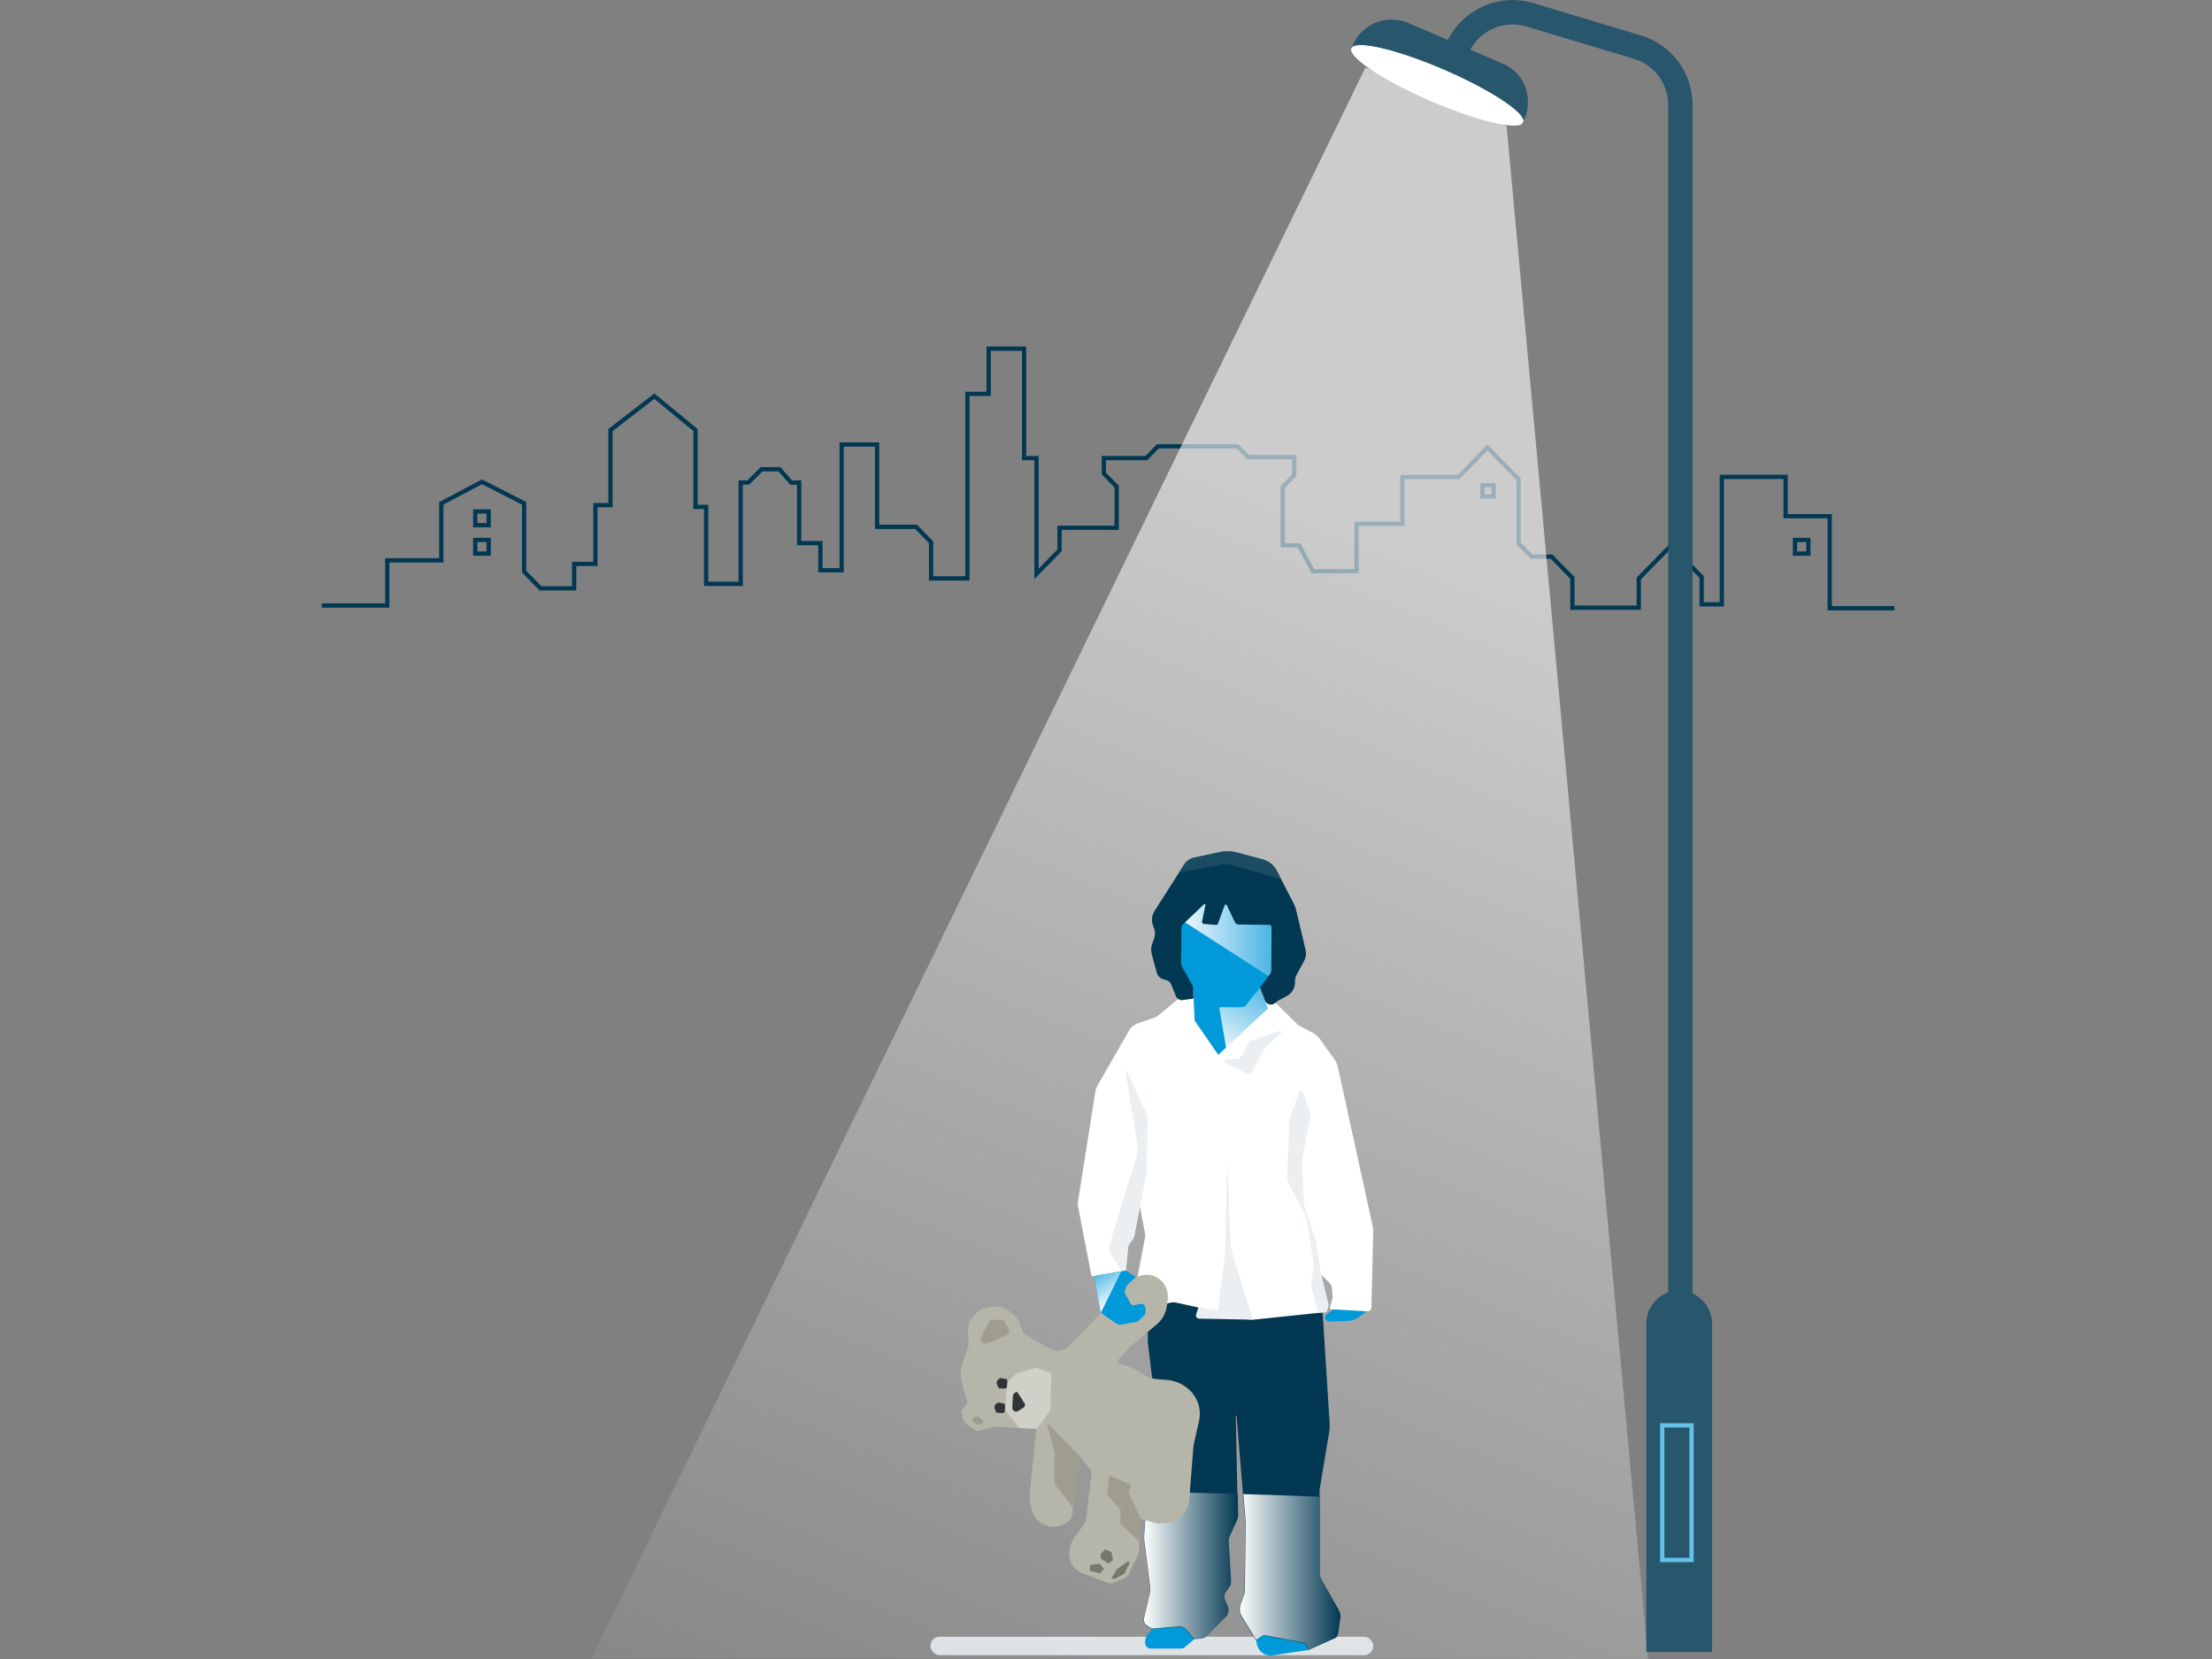 <?xml version="1.0" encoding="UTF-8"?>
<svg width="440px" height="330px" viewBox="0 0 440 330" version="1.1" xmlns="http://www.w3.org/2000/svg" xmlns:xlink="http://www.w3.org/1999/xlink">
    <rect x="0" y="0" width="440" height="330" fill="#808080" stroke="none"/>
    <title>Graphic elements / Icons / Rich icons / Marketplace / Challenges-Find-Lost-Children</title>
    <defs>
        <linearGradient x1="44.161%" y1="121.575%" x2="69.658%" y2="27.265%" id="linearGradient-1">
            <stop stop-color="#FFFFFF" offset="0%"></stop>
            <stop stop-color="#FFFFFF" stop-opacity="0" offset="0%"></stop>
            <stop stop-color="#FFFFFF" stop-opacity="0.6" offset="100%"></stop>
        </linearGradient>
        <linearGradient x1="-0.003%" y1="50.001%" x2="100.046%" y2="50.001%" id="linearGradient-2">
            <stop stop-color="#FFFFFF" offset="0%"></stop>
            <stop stop-color="#023852" offset="100%"></stop>
        </linearGradient>
        <linearGradient x1="0.031%" y1="49.985%" x2="99.959%" y2="49.985%" id="linearGradient-3">
            <stop stop-color="#FFFFFF" offset="0%"></stop>
            <stop stop-color="#023852" offset="100%"></stop>
        </linearGradient>
        <linearGradient x1="0%" y1="50.023%" x2="100%" y2="50.023%" id="linearGradient-4">
            <stop stop-color="#FFFFFF" offset="0%"></stop>
            <stop stop-color="#3FB0E2" offset="100%"></stop>
        </linearGradient>
        <linearGradient x1="15.446%" y1="108.584%" x2="72.199%" y2="-15.343%" id="linearGradient-5">
            <stop stop-color="#FFFFFF" offset="0%"></stop>
            <stop stop-color="#3FB0E2" offset="100%"></stop>
        </linearGradient>
        <linearGradient x1="70.001%" y1="83.741%" x2="28.494%" y2="-13.417%" id="linearGradient-6">
            <stop stop-color="#FFFFFF" offset="0%"></stop>
            <stop stop-color="#3FB0E2" offset="100%"></stop>
        </linearGradient>
        <linearGradient x1="0%" y1="50%" x2="100%" y2="50%" id="linearGradient-7">
            <stop stop-color="#FFFFFF" offset="0%"></stop>
            <stop stop-color="#3FB0E2" offset="100%"></stop>
        </linearGradient>
    </defs>
    <g id="Graphic-elements-/-Icons-/-Rich-icons-/-Marketplace-/-Challenges-Find-Lost-Children" stroke="none" stroke-width="1" fill="none" fill-rule="evenodd">
        <g id="Find-lost-children" transform="translate(64, 0)">
            <g id="Midlayer" transform="translate(0, 69.21)" stroke="#023852" stroke-width="0.85">
                <polyline id="Path" points="0 51.238 13.038 51.238 13.038 42.243 23.782 42.243 23.782 30.906 31.875 26.629 40.256 30.906 40.256 44.491 43.516 47.819 50.211 47.819 50.211 42.959 54.441 42.959 54.441 31.266 57.436 31.266 57.436 16.33 66.16 9.597 74.346 16.33 74.346 31.627 76.463 31.627 76.463 46.919 83.331 46.919 83.331 26.771 84.858 26.771 87.482 24.135 91.048 24.135 93.406 26.814 94.962 26.771 94.962 38.825 99.187 38.825 99.187 44.221 103.417 44.221 103.417 19.213 110.465 19.213 110.465 35.586 118.215 35.586 121.209 38.644 121.209 45.842 128.434 45.842 128.434 9.137 132.664 9.137 132.664 0.142 139.708 0.142 139.708 21.911 142.178 21.911 142.178 44.941 146.756 40.261 146.756 35.766 158.122 35.766 158.122 27.577 155.569 24.969 155.569 21.911 164.024 21.911 166.313 19.573 182.169 19.573 184.282 21.731 193.443 21.731 193.443 25.33 191.154 27.667 191.154 39.275 194.413 39.275 197.144 44.401 205.835 44.401 205.835 34.989 214.941 34.989 214.941 25.676 226.126 25.676 231.874 19.806 238.064 26.126 238.064 38.853 240.659 41.508 244.624 41.508 248.766 45.738 248.766 51.674 261.98 51.674 261.98 45.856 268.374 39.327 274.484 45.567 274.484 51.001 278.496 51.001 278.496 25.657 291.186 25.657 291.186 33.467 299.957 33.467 299.957 51.779 312.832 51.779"></polyline>
                <rect id="Rectangle" x="230.89" y="27.288" width="2.219" height="2.267"></rect>
                <rect id="Rectangle" x="30.538" y="32.532" width="2.665" height="2.722"></rect>
                <rect id="Rectangle" x="30.538" y="38.194" width="2.665" height="2.722"></rect>
                <rect id="Rectangle" x="293.052" y="38.194" width="2.665" height="2.722"></rect>
            </g>
            <g id="Ilus" transform="translate(53.161, 0)">
                <rect id="Rectangle" fill="#D8DEE2" fill-rule="nonzero" style="mix-blend-mode: multiply;" x="67.907" y="325.571" width="88.1" height="3.663" rx="1.831"></rect>
                <polygon id="Path" fill="url(#linearGradient-1)" fill-rule="nonzero" points="0.459 329.847 210.677 329.986 182.521 25.015 154.449 13.409"></polygon>
                <path d="M113.085,322.81 L111.287,324.887 C110.812,325.428 110.569,326.134 110.61,326.853 L110.61,326.853 C110.642,327.453 111.137,327.923 111.737,327.922 L117.785,327.922 C118.049,327.922 118.305,327.829 118.508,327.657 L120.362,326.096 L120.241,322.81 L113.085,322.81 Z" id="Path" fill="#0099DA" fill-rule="nonzero"></path>
                <path d="M132.393,324.664 L132.857,327.067 C133.138,328.515 134.507,329.484 135.962,329.266 L143.039,328.206 L142.714,325.245 L132.393,324.664 Z" id="Path" fill="#0099DA" fill-rule="nonzero"></path>
                <path d="M111.153,258.088 L111.153,266.487 C111.153,266.839 111.175,267.192 111.217,267.542 L112.45,277.73 L110.671,301.75 L110.388,305.408 C110.36,305.781 110.369,306.157 110.416,306.528 L111.56,315.736 C111.615,316.146 111.594,316.564 111.5,316.967 L110.355,321.922 C110.235,322.472 110.456,323.04 110.916,323.363 L111.468,323.744 C111.729,323.922 112.043,324.006 112.358,323.981 L117.331,323.563 C117.824,323.523 118.307,323.72 118.633,324.093 L120.07,325.743 C120.264,325.961 120.554,326.068 120.844,326.026 L122.206,325.812 C122.381,325.784 122.544,325.701 122.67,325.575 L126.614,321.62 C127.14,321.085 127.293,320.286 127.003,319.593 L126.489,318.385 C126.239,317.792 126.312,317.112 126.683,316.586 L127.318,315.694 C127.564,315.351 127.683,314.934 127.656,314.513 L127.193,306.844 C127.164,306.377 127.25,305.909 127.443,305.482 L128.834,302.405 C128.992,302.057 129.069,301.677 129.061,301.295 L128.653,281.629 C128.653,281.588 128.686,281.555 128.727,281.555 C128.768,281.555 128.801,281.588 128.801,281.629 L130.507,302.308 C130.507,302.591 130.544,302.875 130.539,303.158 L130.391,316.391 C130.387,316.697 130.33,317.001 130.224,317.288 L129.534,319.198 C129.256,319.968 129.341,320.823 129.765,321.522 L132.68,326.282 L133.811,325.524 C134.02,325.385 134.274,325.333 134.52,325.38 L142.219,326.867 C142.43,326.901 142.608,327.047 142.682,327.248 L143.048,328.229 L148.359,325.859 C148.679,325.717 148.904,325.42 148.953,325.073 L149.416,321.889 C149.489,321.37 149.39,320.841 149.133,320.384 L145.69,314.276 C145.451,313.85 145.325,313.37 145.324,312.882 L145.324,296.582 C145.324,296.417 145.338,296.252 145.365,296.089 L147.256,284.702 C147.334,284.241 147.359,283.773 147.331,283.307 L145.792,258.794 L111.153,258.088 Z" id="Path" fill="#023852" fill-rule="nonzero"></path>
                <path d="M111.083,296.772 L110.717,301.694 L110.434,305.352 C110.406,305.726 110.416,306.101 110.462,306.472 L111.611,315.68 C111.662,316.091 111.64,316.508 111.546,316.912 L110.406,321.866 C110.277,322.416 110.498,322.988 110.963,323.307 L111.514,323.688 C111.774,323.869 112.089,323.953 112.404,323.925 L117.377,323.507 C117.87,323.468 118.352,323.664 118.679,324.037 L120.121,325.687 C120.313,325.905 120.602,326.012 120.89,325.97 L122.28,325.756 C122.456,325.728 122.618,325.645 122.744,325.519 L126.683,321.569 C127.211,321.033 127.365,320.231 127.073,319.538 L126.558,318.329 C126.308,317.736 126.382,317.056 126.753,316.53 L127.388,315.638 C127.633,315.296 127.753,314.878 127.726,314.457 L127.263,306.788 C127.236,306.321 127.322,305.854 127.513,305.427 L128.903,302.35 C129.062,302.001 129.139,301.622 129.13,301.239 L129.047,297.153 C123.059,296.983 117.071,296.856 111.083,296.772 Z" id="Path" fill="url(#linearGradient-2)" fill-rule="nonzero" style="mix-blend-mode: multiply;"></path>
                <path d="M149.161,320.305 L145.722,314.197 C145.48,313.772 145.353,313.292 145.352,312.803 L145.352,297.725 C142.234,297.601 139.112,297.485 135.985,297.376 C134.041,297.311 132.101,297.253 130.164,297.2 L130.581,302.257 C130.606,302.539 130.615,302.822 130.609,303.107 L130.46,316.34 C130.456,316.646 130.401,316.949 130.298,317.237 L129.603,319.147 C129.328,319.917 129.413,320.771 129.835,321.471 L132.718,326.198 L133.848,325.44 C134.057,325.301 134.311,325.25 134.557,325.296 L142.256,326.784 C142.466,326.821 142.641,326.965 142.719,327.165 L143.085,328.145 L148.396,325.78 C148.717,325.637 148.941,325.338 148.99,324.99 L149.453,321.806 C149.525,321.287 149.422,320.759 149.161,320.305 L149.161,320.305 Z" id="Path" fill="url(#linearGradient-3)" fill-rule="nonzero" style="mix-blend-mode: multiply;"></path>
                <path d="M167.403,20.093 C176.163,23.872 183.884,25.782 185.571,24.676 C185.696,24.466 185.807,24.248 185.914,24.025 C185.77,22.087 178.99,17.69 170.082,13.846 C160.905,9.886 152.874,7.98 151.724,9.445 C151.673,9.584 151.622,9.719 151.58,9.863 C151.599,11.773 158.412,16.212 167.403,20.093 Z" id="Path" fill="#FFFFFF" fill-rule="nonzero"></path>
                <path d="M219.515,257.288 L219.515,20.864 C219.516,14.499 215.352,8.888 209.272,7.06 L187.823,0.609 C181.602,-1.252 174.908,1.293 171.482,6.823 L170.796,7.939 L162.991,4.574 C160.858,3.658 158.445,3.661 156.314,4.582 C154.184,5.503 152.525,7.261 151.724,9.445 C152.874,7.98 160.905,9.886 170.082,13.846 C178.99,17.69 185.77,22.087 185.914,24.025 C185.96,23.932 186.007,23.844 186.048,23.751 C187.86,19.526 186.146,14.566 181.951,12.758 L175.282,9.877 L175.593,9.379 C177.865,5.712 182.303,4.024 186.428,5.257 L207.882,11.713 C211.913,12.924 214.673,16.645 214.672,20.864 L214.672,257.098 C212.067,258.029 210.325,260.498 210.315,263.27 L210.315,328.606 L223.39,328.606 L223.39,263.27 C223.381,260.686 221.865,258.347 219.515,257.288 Z" id="Path" fill="#28566C" fill-rule="nonzero"></path>
                <polygon id="Path" stroke="#67C0E8" stroke-width="0.85" points="219.316 310.298 213.485 310.298 213.485 283.521 219.316 283.521"></polygon>
                <path d="M154.853,257.075 L148.443,258.088 L148.878,259.947 L146.811,261.341 C146.572,261.484 146.421,261.74 146.413,262.02 L146.413,262.02 C146.405,262.246 146.491,262.466 146.652,262.625 C146.812,262.785 147.031,262.87 147.256,262.861 L151.061,262.745 C151.752,262.722 152.419,262.494 152.98,262.09 L154.834,260.742 C155.09,260.557 155.225,260.247 155.186,259.933 L154.853,257.075 Z" id="Path" fill="#0099DA" fill-rule="nonzero"></path>
                <path d="M114.795,201.565 L108.997,203.643 C108.353,203.874 107.811,204.327 107.468,204.921 L101.063,216.076 C100.9,216.363 100.791,216.678 100.743,217.005 L97.272,238.957 C97.213,239.283 97.213,239.617 97.272,239.943 L99.904,253.607 C99.942,253.789 100.116,253.908 100.298,253.877 L106.787,252.72 L107.204,248.313 C107.247,247.853 107.437,247.42 107.746,247.077 L107.959,246.84 C108.222,246.547 108.4,246.187 108.474,245.799 L109.577,239.938 L110.671,245.78 L108.242,258.562 L110.671,260.997 L115.171,259.255 C115.717,259.04 116.314,258.995 116.886,259.124 L122.563,260.389 L121.956,261.727 L132.087,262.508 L146.737,260.97 L147.103,259.631 L145.648,253.542 L147.363,255.267 C147.588,255.491 147.727,255.787 147.757,256.103 L147.928,257.79 C147.943,257.961 147.928,258.132 147.882,258.297 L147.386,260.063 C147.364,260.148 147.38,260.238 147.432,260.31 C147.483,260.381 147.563,260.425 147.65,260.43 L154.815,260.844 C155.026,260.855 155.232,260.781 155.387,260.637 C155.541,260.493 155.631,260.293 155.636,260.082 L155.993,244.893 C156,244.58 155.968,244.268 155.9,243.963 L148.957,212.232 C148.842,211.701 148.62,211.2 148.304,210.758 L145.407,206.705 C145.055,206.21 144.593,205.803 144.058,205.516 L135.123,200.691 L114.795,201.565 Z" id="Path" fill="#FFFFFF" fill-rule="nonzero"></path>
                <path d="M127.939,249.183 C127.748,248.556 127.639,247.908 127.615,247.254 L126.989,230.893 L126.526,249.043 C126.526,249.257 126.526,249.471 126.475,249.685 L125.135,260.333 C125.125,260.426 125.077,260.511 125.002,260.567 C124.928,260.623 124.833,260.646 124.741,260.63 L121.224,260.059 L120.76,261.504 C120.704,261.686 120.735,261.884 120.845,262.039 C120.955,262.194 121.131,262.288 121.321,262.294 L132.041,262.508 L127.939,249.183 Z" id="Path" fill="#EBEFF1" fill-rule="nonzero"></path>
                <path d="M107.746,247.049 L107.959,246.812 C108.222,246.519 108.4,246.159 108.474,245.771 L109.183,241.992 L109.605,240.133 L110.921,232.924 C110.945,232.795 110.957,232.665 110.958,232.534 L111.125,222.462 C111.13,222.149 111.063,221.839 110.93,221.555 L107.028,213.189 C106.992,213.117 106.909,213.081 106.833,213.106 C106.756,213.13 106.709,213.207 106.722,213.287 L109.039,227.342 C109.2,228.311 109.133,229.304 108.844,230.242 L103.556,247.57 C103.368,248.179 103.452,248.841 103.788,249.382 L105.915,252.845 L106.796,252.687 L107.213,248.281 C107.254,247.823 107.441,247.391 107.746,247.049 L107.746,247.049 Z" id="Path" fill="#EBEFF1" fill-rule="nonzero"></path>
                <polygon id="Path" fill="url(#linearGradient-4)" fill-rule="nonzero" style="mix-blend-mode: multiply;" points="136.634 201.444 132.523 198.311 132.685 196.508 132.69 196.499 128.639 198.525 124.848 198.567 124.973 201.421 130.692 206.496"></polygon>
                <polygon id="Path" fill="#0099DA" fill-rule="nonzero" points="134.456 197.967 133.468 196.462 136.045 193.905 136.569 183.708 129.038 183.587 126.595 179.167 124.815 183.647 122.35 183.485 123.272 178.646 117.627 184.047 117.567 189.731 117.627 192.181 120.199 196.29 118.693 197.647 119.713 203.271 125.052 210.21 126.994 210.21 137.301 201.444"></polygon>
                <path d="M133.45,196.42 L134.177,197.898 L137.301,201.444 L127.035,210.173 L125.39,200.617 C125.378,200.547 125.397,200.475 125.443,200.421 C125.488,200.367 125.556,200.337 125.627,200.338 L129.951,200.338 C130.217,200.336 130.467,200.213 130.632,200.003 L133.45,196.42 Z" id="Path" fill="url(#linearGradient-5)" fill-rule="nonzero" style="mix-blend-mode: multiply;"></path>
                <polygon id="Path" fill="#FFFFFF" fill-rule="nonzero" points="120.172 196.257 120.459 202.987 125.307 210.024 127.499 213.213 120.918 210.001 120.64 207.105 112.877 202.285"></polygon>
                <polygon id="Path" fill="#FFFFFF" fill-rule="nonzero" points="126.461 210.847 130.312 211.999 132.083 208.044 137.389 204.995 131.614 206.022"></polygon>
                <path d="M133.441,196.415 L135.044,200.598 L135.072,200.598 L124.931,210.043 L125.659,210.972 L129.038,210.647 C129.316,210.622 129.565,210.463 129.705,210.219 L131.221,207.561 C131.352,207.327 131.565,207.15 131.818,207.063 L141.051,203.889 L133.441,196.415 Z" id="Path" fill="#FFFFFF" fill-rule="nonzero"></path>
                <path d="M95.608,267.635 C94.545,268.745 92.864,268.985 91.534,268.216 L86.779,265.455 C86.51,265.297 86.303,265.051 86.195,264.758 L85.616,263.191 C85.31,262.366 84.764,261.652 84.049,261.142 L83.423,260.677 C82.505,260.021 81.369,259.748 80.253,259.915 L79.41,260.035 C78.26,260.206 77.225,260.828 76.532,261.764 L76.226,262.178 C75.599,263.026 75.298,264.072 75.378,265.125 L75.545,267.254 C75.557,267.385 75.541,267.519 75.498,267.644 L74.316,271.172 C73.867,272.526 73.84,273.985 74.238,275.355 L75.202,278.659 C75.277,278.907 75.223,279.176 75.058,279.375 L74.27,280.356 C74.127,280.535 74.068,280.767 74.108,280.993 L74.224,281.615 C74.381,282.486 74.902,283.248 75.656,283.707 L76.926,284.483 C77.102,284.595 77.317,284.628 77.519,284.576 L80.717,283.814 L80.939,283.791 L88.967,284.228 L87.701,296.721 C87.585,297.86 87.697,299.01 88.03,300.105 L88.225,300.737 C88.636,302.083 89.713,303.121 91.071,303.479 L91.302,303.54 C92.832,303.945 94.462,303.515 95.594,302.405 L95.594,302.405 C95.904,302.103 96.099,301.702 96.146,301.271 L97.411,289.401 L99.835,292.459 C99.954,292.604 100.008,292.793 99.983,292.98 L98.875,302.178 C98.83,302.541 98.693,302.886 98.477,303.182 L96.535,305.831 C96.11,306.408 95.83,307.079 95.719,307.788 L95.589,308.615 C95.432,309.617 95.672,310.641 96.257,311.469 L96.257,311.469 C96.729,312.136 97.389,312.648 98.152,312.938 L103.172,314.843 C103.521,314.978 103.907,314.978 104.256,314.843 L106.421,313.979 C106.827,313.813 107.157,313.501 107.347,313.105 L109.289,309.108 C109.372,308.942 109.415,308.759 109.415,308.573 L109.415,306.844 L109.716,302.099 L112.158,302.81 C113.559,303.228 115.063,303.131 116.399,302.536 L116.399,302.536 C118.108,301.779 119.264,300.141 119.407,298.274 L120.218,287.844 C120.235,287.604 120.271,287.366 120.324,287.133 L121.349,282.652 C121.836,280.467 121.169,278.185 119.583,276.61 L119.583,276.61 C118.311,275.359 116.637,274.602 114.86,274.476 L113.145,274.351 C112.151,274.283 111.187,273.978 110.332,273.463 L108.386,272.287 C107.793,271.928 107.144,271.671 106.467,271.525 L105.591,271.33 C105.406,271.291 105.256,271.155 105.198,270.975 C105.139,270.794 105.181,270.597 105.308,270.456 L107.371,268.132 L112.979,263.396 C114.058,262.492 114.757,261.215 114.939,259.817 L115.12,258.423 C115.324,256.804 114.608,255.207 113.266,254.286 L113.266,254.286 C112.315,253.641 111.14,253.422 110.022,253.682 L108.831,253.961 L105.452,257.214 L100.785,262.252 L95.608,267.635 Z" id="Path" fill="#B6B5AA" fill-rule="nonzero"></path>
                <path d="M83.461,264.279 L82.733,263.029 C82.574,262.752 82.286,262.577 81.968,262.564 L80.314,262.522 C79.962,262.519 79.639,262.715 79.479,263.029 L78.029,265.952 C77.909,266.205 77.909,266.499 78.029,266.752 L78.029,266.752 C78.238,267.193 78.753,267.396 79.206,267.216 L83.039,265.58 C83.275,265.472 83.454,265.27 83.534,265.022 C83.615,264.775 83.588,264.505 83.461,264.279 L83.461,264.279 Z" id="Path" fill="#9E9D8E" fill-rule="nonzero"></path>
                <path d="M77.639,281.866 L78.288,282.461 C78.429,282.592 78.481,282.792 78.422,282.974 C78.364,283.157 78.205,283.288 78.015,283.312 L77.389,283.391 C77.264,283.405 77.139,283.372 77.037,283.298 L76.407,282.833 C76.261,282.724 76.188,282.543 76.216,282.363 C76.244,282.183 76.369,282.033 76.541,281.973 L77.153,281.764 C77.322,281.707 77.508,281.747 77.639,281.866 L77.639,281.866 Z" id="Path" fill="#9E9D8E" fill-rule="nonzero"></path>
                <path d="M83.423,274.76 L84.958,273.305 C85.054,273.216 85.17,273.149 85.296,273.11 L88.54,272.125 C88.703,272.073 88.878,272.073 89.041,272.125 L91.358,272.868 C91.719,272.984 91.961,273.325 91.951,273.705 L91.766,280.323 C91.759,280.491 91.702,280.653 91.604,280.788 L89.356,283.856 C89.188,284.088 88.914,284.219 88.628,284.204 L85.94,284.065 C85.695,284.055 85.466,283.938 85.314,283.744 L82.96,280.732 C82.829,280.563 82.766,280.351 82.784,280.137 L83.173,275.299 C83.19,275.095 83.279,274.904 83.423,274.76 Z" id="Path" fill="#D0CFC8" fill-rule="nonzero"></path>
                <path d="M81.231,274.62 L81.495,274.304 C81.608,274.168 81.785,274.102 81.959,274.132 L82.886,274.29 C83.08,274.325 83.218,274.498 83.21,274.695 C83.21,275.057 83.159,275.624 83.132,275.857 C83.11,276.054 82.94,276.2 82.742,276.191 L81.709,276.15 C81.556,276.142 81.422,276.046 81.366,275.903 L81.129,275.276 C81.044,275.055 81.083,274.805 81.231,274.62 Z" id="Path" fill="#313436" fill-rule="nonzero"></path>
                <path d="M80.791,279.501 L81.055,279.185 C81.168,279.048 81.344,278.981 81.519,279.008 L82.446,279.171 C82.64,279.203 82.78,279.377 82.77,279.575 C82.77,279.938 82.724,280.505 82.696,280.737 C82.672,280.933 82.503,281.078 82.307,281.072 L81.273,281.03 C81.121,281.021 80.987,280.925 80.93,280.784 L80.694,280.156 C80.603,279.936 80.641,279.685 80.791,279.501 L80.791,279.501 Z" id="Path" fill="#313436" fill-rule="nonzero"></path>
                <path d="M84.837,276.954 L84.568,277.172 C84.425,277.285 84.337,277.454 84.327,277.637 L84.193,280.031 C84.189,280.204 84.256,280.372 84.378,280.495 L84.503,280.621 C84.711,280.828 85.032,280.866 85.282,280.714 L86.422,280.012 C86.569,279.924 86.674,279.779 86.712,279.612 C86.751,279.444 86.72,279.268 86.626,279.124 C86.626,279.124 85.37,277.167 85.273,277.023 C85.234,276.944 85.16,276.888 85.073,276.874 C84.986,276.861 84.898,276.89 84.837,276.954 L84.837,276.954 Z" id="Path" fill="#313436" fill-rule="nonzero"></path>
                <path d="M96.289,299.905 L97.402,289.47 L91.237,283.173 C91.21,283.144 91.166,283.138 91.131,283.157 C91.097,283.177 91.079,283.217 91.089,283.256 L92.48,288.434 C92.585,288.836 92.633,289.25 92.623,289.666 L92.498,294.314 C92.495,294.801 92.659,295.275 92.962,295.657 L96.289,299.905 Z" id="Path" fill="#9E9D8E" fill-rule="nonzero"></path>
                <polygon id="Path" fill="#9E9D8E" fill-rule="nonzero" points="97.61 289.689 97.61 289.684 97.578 289.647"></polygon>
                <polygon id="Path" fill="#76786E" fill-rule="nonzero" points="106.467 313.068 104.576 314.053 103.89 314.007 104.979 312.161 107.218 310.535 107.519 310.953"></polygon>
                <polygon id="Path" fill="#76786E" fill-rule="nonzero" points="101.587 311.074 99.64 311.274 99.654 312.464 101.587 312.975 102.453 312.05"></polygon>
                <path d="M101.842,310.084 C101.842,310.014 101.763,309.154 101.763,309.154 L102.657,308.164 L103.936,308.755 L104.233,310.293 L103.376,310.999 L101.842,310.084 Z" id="Path" fill="#76786E" fill-rule="nonzero"></path>
                <path d="M107.575,295.262 L103.913,293.64 C103.807,293.591 103.683,293.597 103.582,293.656 C103.48,293.715 103.414,293.82 103.403,293.937 L103.121,297.037 C103.098,297.274 103.176,297.51 103.334,297.688 L105.554,300.156 C105.711,300.331 105.79,300.563 105.772,300.797 L105.619,302.596 C105.595,302.855 105.693,303.111 105.883,303.289 L109.438,306.63 L109.725,302.094 L107.524,297.27 C107.353,296.894 107.365,296.46 107.556,296.094 L107.732,295.768 C107.781,295.681 107.791,295.577 107.761,295.481 C107.732,295.386 107.664,295.306 107.575,295.262 L107.575,295.262 Z" id="Path" fill="#9E9D8E" fill-rule="nonzero"></path>
                <path d="M100.474,253.849 L101.684,260.565 C101.745,260.915 101.944,261.225 102.235,261.425 L104.9,263.284 C105.17,263.474 105.503,263.55 105.827,263.493 L108.78,262.968 C108.971,262.936 109.149,262.847 109.289,262.713 L110.462,261.616 C110.601,261.485 110.681,261.304 110.684,261.114 L110.684,260.184 C110.686,259.933 110.575,259.693 110.382,259.533 C110.189,259.373 109.934,259.308 109.688,259.357 L108.233,259.654 C108.081,259.685 107.927,259.614 107.853,259.478 L106.638,257.316 C106.54,257.137 106.525,256.923 106.597,256.731 L106.954,255.801 C106.989,255.7 107.05,255.609 107.13,255.536 L108.78,254.012 L106.754,252.715 L100.474,253.849 Z" id="Path" fill="#0099DA" fill-rule="nonzero"></path>
                <path d="M147.085,259.631 L145.63,253.542 L144.675,247.347 C144.645,247.138 144.597,246.933 144.531,246.733 L142.214,239.645 L141.852,231.804 C141.826,231.198 141.87,230.592 141.982,229.996 L143.433,222.387 C143.526,221.909 143.489,221.415 143.326,220.956 L141.936,217.038 C141.888,216.911 141.767,216.827 141.632,216.827 C141.497,216.827 141.376,216.911 141.329,217.038 L139.54,221.932 C139.392,222.336 139.308,222.761 139.289,223.192 L138.872,233.882 C138.847,234.507 138.99,235.128 139.285,235.68 L142.358,241.462 C142.57,241.861 142.714,242.294 142.784,242.741 L143.132,244.93 L144.114,251.158 C144.174,251.518 144.174,251.885 144.114,252.245 L143.688,254.704 C143.609,255.158 143.628,255.624 143.743,256.071 C144.04,257.205 144.642,259.519 145.055,261.137 L146.7,260.979 L147.085,259.631 Z" id="Path" fill="#EBEFF1" fill-rule="nonzero"></path>
                <path d="M131.373,207.254 L129.557,210.447 C129.51,210.525 129.429,210.577 129.339,210.586 L126.646,210.842 C126.521,210.856 126.42,210.949 126.396,211.073 C126.371,211.196 126.43,211.321 126.54,211.381 L130.961,213.673 C131.105,213.749 131.273,213.765 131.428,213.716 C131.583,213.667 131.712,213.557 131.786,213.412 L134.196,208.797 C134.29,208.622 134.414,208.465 134.562,208.332 L137.672,205.511 C137.757,205.418 137.77,205.28 137.704,205.172 C137.639,205.065 137.511,205.013 137.389,205.046 L131.526,207.147 C131.465,207.165 131.411,207.203 131.373,207.254 L131.373,207.254 Z" id="Path" fill="#EBEFF1" fill-rule="nonzero"></path>
                <path d="M105.901,252.845 L100.474,253.84 L101.684,260.556 C101.714,260.721 101.775,260.879 101.865,261.021 L105.901,252.845 Z" id="Path" fill="url(#linearGradient-6)" fill-rule="nonzero" style="mix-blend-mode: multiply;"></path>
                <polygon id="Path" fill="url(#linearGradient-7)" fill-rule="nonzero" style="mix-blend-mode: multiply;" points="116.098 181.881 135.846 194.612 137.181 184.935 135.549 180.022 123.3 175.109"></polygon>
                <path d="M134.442,199.009 C134.585,199.383 134.894,199.669 135.278,199.781 C135.662,199.893 136.076,199.819 136.397,199.58 L136.648,199.39 C136.807,199.221 136.993,199.081 137.199,198.976 L138.812,198.13 C139.839,197.587 140.469,196.505 140.434,195.341 L140.434,195.341 C140.419,194.799 140.547,194.262 140.805,193.784 L142.251,191.126 C142.613,190.464 142.717,189.69 142.543,188.955 L140.661,181.054 C140.535,180.511 140.334,179.989 140.063,179.501 L136.819,173.245 C136.235,172.107 135.195,171.272 133.96,170.949 L128.704,169.555 C127.697,169.29 126.641,169.263 125.622,169.476 L120.45,170.577 C119.584,170.756 118.827,171.277 118.35,172.023 L112.515,181.165 C111.908,182.107 111.819,183.294 112.279,184.317 L112.279,184.317 C112.636,185.107 112.668,186.008 112.367,186.822 L112.024,187.751 C111.787,188.392 111.755,189.09 111.931,189.75 L112.932,193.468 C113.103,194.105 113.594,194.606 114.225,194.788 L114.883,194.979 C115.325,195.105 115.68,195.435 115.838,195.867 L116.728,198.116 C116.949,198.676 117.523,199.013 118.118,198.93 L120.227,198.632 L120.199,196.276 L117.998,192.381 C117.849,192.116 117.772,191.816 117.775,191.512 L117.85,184.461 C117.85,184.258 117.934,184.065 118.081,183.926 L122.327,179.883 C122.38,179.831 122.46,179.821 122.524,179.858 C122.588,179.894 122.621,179.969 122.605,180.041 L121.951,183.294 C121.927,183.41 121.954,183.531 122.025,183.625 C122.096,183.72 122.204,183.779 122.322,183.787 L124.7,183.973 C124.885,183.986 125.058,183.874 125.121,183.698 L126.438,180.064 C126.474,179.976 126.56,179.919 126.655,179.919 C126.75,179.919 126.836,179.976 126.873,180.064 L128.458,183.392 C128.602,183.698 128.908,183.895 129.246,183.898 L135.308,183.968 C135.564,183.968 135.772,184.176 135.772,184.433 L135.725,192.957 C135.725,193.256 135.628,193.547 135.447,193.784 L133.468,196.452 L134.442,199.009 Z" id="Path" fill="#023852" fill-rule="nonzero"></path>
                <path d="M136.833,173.231 C136.249,172.093 135.209,171.258 133.973,170.935 L128.718,169.541 C127.71,169.276 126.655,169.249 125.636,169.462 L120.45,170.577 C119.584,170.756 118.827,171.277 118.35,172.023 L117.358,173.58 C119.754,173.138 124.236,172.288 126.053,171.939 C126.575,171.84 127.113,171.866 127.624,172.014 L137.681,174.891 L136.833,173.231 Z" id="Path" fill="#1B4C63" fill-rule="nonzero"></path>
            </g>
        </g>
    </g>
</svg>